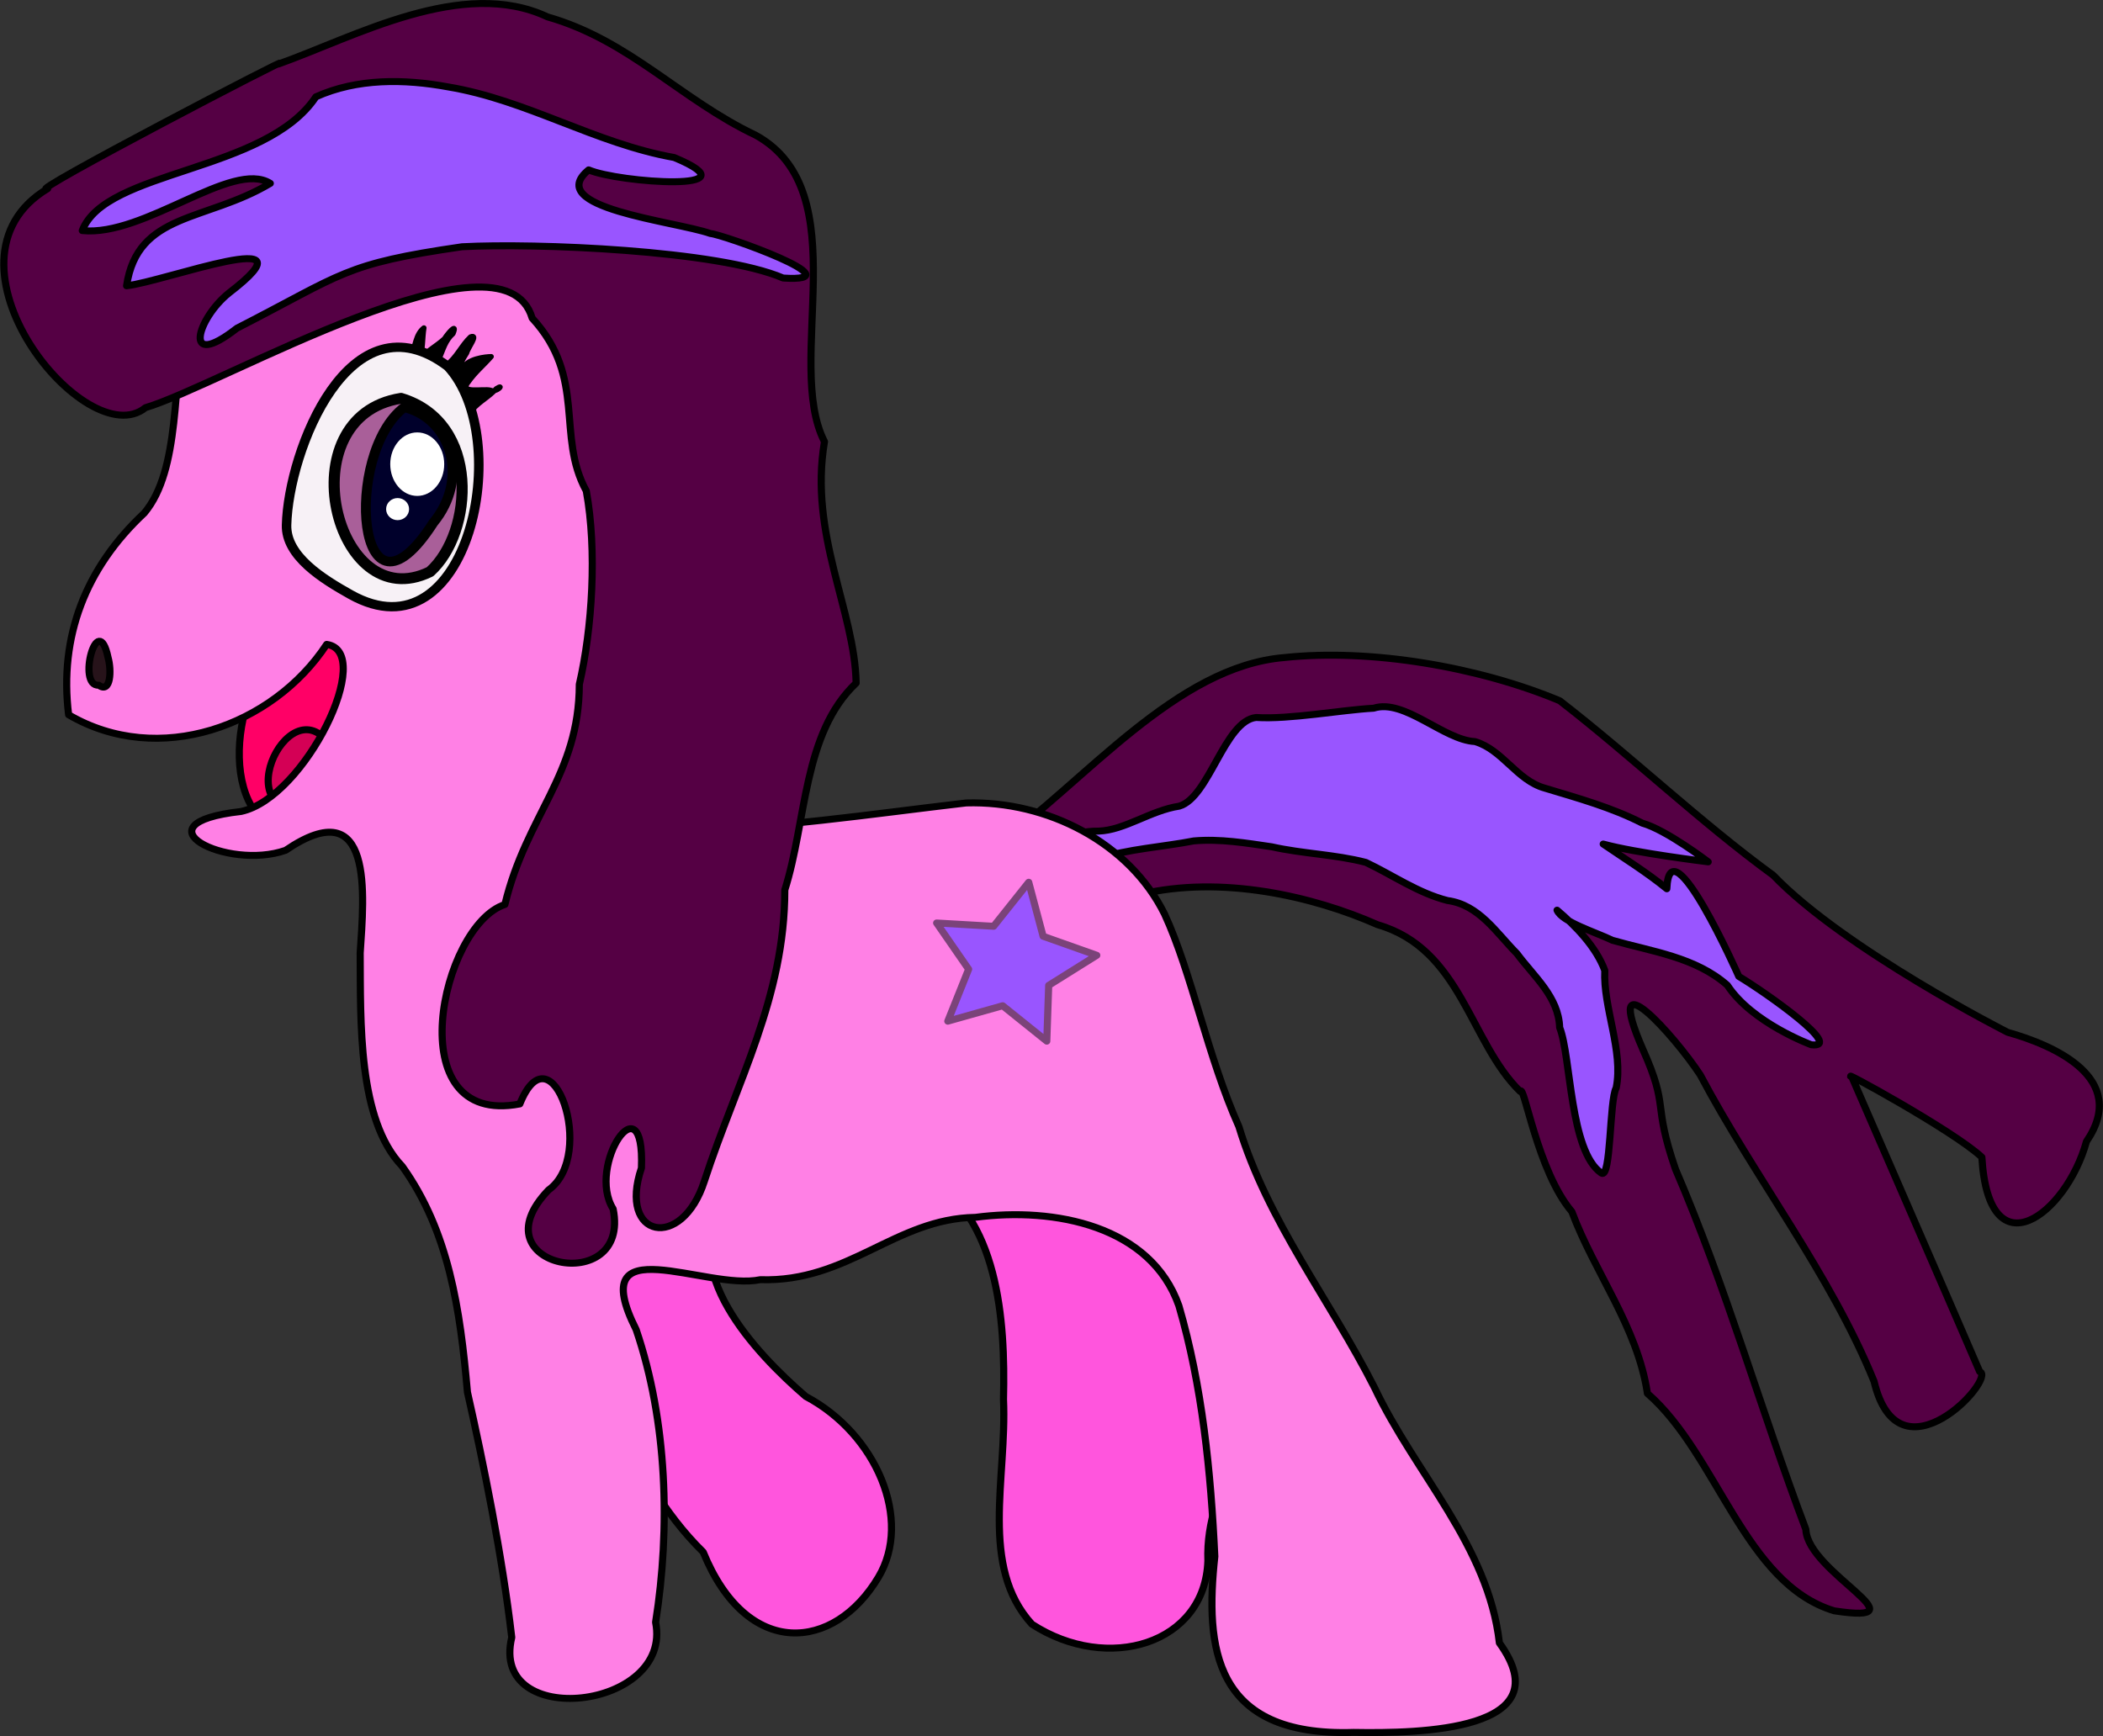<?xml version="1.0" encoding="UTF-8" standalone="no"?>
<svg xmlns:dc="http://purl.org/dc/elements/1.1/" xmlns:cc="http://creativecommons.org/ns#" xmlns:rdf="http://www.w3.org/1999/02/22-rdf-syntax-ns#" xmlns:svg="http://www.w3.org/2000/svg" xmlns="http://www.w3.org/2000/svg" version="1.1" id="svg2" viewBox="0 0 4968.852 4102.623" height="1157.851mm" width="1402.321mm">
<rect x="0" y="0" width="4968.852" height="4102.623" fill="#333333" stroke="none"/>
<defs id="defs4"/>
<g transform="translate(4927.495,1993.815)" id="layer1">
<g transform="matrix(1.158,0,0,1.167,-1405.124,-43.533)" id="g4293">
<g transform="matrix(1.615,0,0,1.567,-1088.599,-720.931)" id="g4311">
<g id="g4329">
<path style="fill:#ff55dd;fill-rule:evenodd;stroke:#000000;stroke-width:9;stroke-linecap:round;stroke-linejoin:round;stroke-miterlimit:4;stroke-dasharray:none;stroke-opacity:1" d="m -531.429,1040.934 c 81.457,111.951 110.098,257.396 210.42,358.169 55.391,139.233 165.491,128.454 221.472,32.438 43.051,-73.839 -2.109,-184.785 -91.892,-233.465 -63.015,-55.507 -166.019,-166.698 -99.597,-250.311 58.913,-43.824 161.934,-45.317 250.029,-35.959 92.988,53.13 101.887,186.892 99.406,289.97 4.552,101.972 -30.716,215.937 35.875,290.586 95.893,63.751 218.828,25.789 222.362,-81.868 -3.788,-102.877 72.625,-162.557 53.755,-273.343 2.15,-129.629 -84.897,-208.989 -169.021,-261.534 -57.871,-24.7 23.584,3.697 -47.096,-26.113 -92.196,-71.076 -222.949,-58.091 -337.143,-48.571 -118.248,41.173 -248.739,98.125 -314.286,211.429 -12.154,14.185 -14.839,36.377 -34.286,28.571 z" id="path4186"/>
<path style="fill:#550044;fill-rule:evenodd;stroke:#000000;stroke-width:9;stroke-linecap:round;stroke-linejoin:round;stroke-miterlimit:4;stroke-dasharray:none;stroke-opacity:1" d="M 51.429,483.791 C 160.723,404.323 276.105,254.62 413.525,243.242 c 108.266,-11.844 245.26,11.967 347.715,55.916 90.087,71.324 177.481,156.655 269.576,225.398 90.499,96.229 296.326,203.013 296.326,203.013 57.076,16.346 154.385,58.81 99.456,141.088 -25.161,93.991 -123.388,170.719 -132.143,20.297 -35.889,-34.451 -185.004,-117.316 -164.057,-103.266 53.953,127.421 108.704,255.27 161.317,380.334 22.127,7.708 -102.077,148.028 -133.464,12.559 C 1102.802,1039.178 1008.079,916.537 938.668,782.584 907.057,733.06 813.009,624.985 866.288,749.874 c 33.88,77.759 11.374,66.163 41.072,154.426 63.961,151.942 107.857,311.511 164.753,465.654 1.953,55.732 153.514,123.574 35.775,105.162 C 994.352,1439.876 961.037,1273.476 871.934,1194.159 859.341,1108.064 804.867,1037.626 776.435,959.283 732.465,906.349 716.068,792.089 711.223,803.985 647.409,740.603 637.163,620.026 531.161,588.547 449.706,551.715 333.511,524.103 230.723,549.442 146.726,643.307 75.778,543.753 45.714,469.505" id="path4202"/>
<path style="fill:#ff0066;fill-rule:evenodd;stroke:#000000;stroke-width:9;stroke-linecap:round;stroke-linejoin:round;stroke-miterlimit:4;stroke-dasharray:none;stroke-opacity:1" d="m -877.143,258.076 c -52.718,83.538 -44.382,255.116 93.993,203.207 107.517,-25.643 130.709,-224.807 13.558,-244.713 -49.316,-10.623 -104.871,2.517 -107.551,41.507 z" id="path4188"/>
<path style="fill:#d40055;fill-rule:evenodd;stroke:#000000;stroke-width:9;stroke-linecap:round;stroke-linejoin:round;stroke-miterlimit:4;stroke-dasharray:none;stroke-opacity:1" d="m -825.714,440.934 c -101.731,3.895 -5.165,-182.974 42.897,-65.651 16.359,29.48 -14.727,86.544 -42.897,65.651 z" id="path4190"/>
<path style="fill:#9955ff;fill-rule:evenodd;stroke:#000000;stroke-width:9;stroke-linecap:round;stroke-linejoin:round;stroke-miterlimit:4;stroke-dasharray:none;stroke-opacity:1" d="m 82.469,491.571 c 32.483,-6.503 62.298,-24.656 96.043,-24.013 33.081,-1.106 65.555,-26.634 101.916,-32.239 37.867,-11.167 57.12,-110.275 97.149,-114.601 42.125,2.772 107.647,-9.732 148.511,-11.994 38.707,-12.688 88.416,41.134 127.932,43.118 34.954,10.487 52.829,50.068 88.082,60.124 41.969,12.977 84.127,24.847 123.335,45.274 30.515,8.754 83.283,50.044 83.283,50.044 0,0 -91.29,-11.394 -132.616,-23.009 26.671,18.652 55.052,36.627 80.325,57.777 3.634,-88.16 90.971,113.268 90.971,113.268 36.601,22.543 133.772,93.193 91.623,88.348 0,0 -74.634,-27.962 -106.089,-76.957 -40.345,-36.38 -95.313,-43.448 -145.262,-58.079 -21.532,-10.68 -63.667,-23.663 -69.891,-38.902 23.351,20.245 49.346,47.496 60.314,77.966 -2.323,47.465 23.882,104.115 14.375,151.695 -8.715,16.04 -6.217,118.891 -18.734,110.068 -40.214,-28.346 -38.091,-150.401 -52.673,-188.065 -1.3,-39.782 -32.526,-65.943 -54.159,-95.827 -25.808,-26.561 -47.587,-62.877 -87.593,-68.302 -37.442,-9.795 -69.46,-33.054 -103.093,-49.274 -38.942,-10.346 -79.39,-11.09 -118.892,-20.161 -31.783,-4.778 -65.338,-10.581 -98.514,-7.607 -39.583,7.857 -81.603,10.148 -122.093,23.129 -31.108,18.933 -70.588,33.736 -104.057,32.583 -1.62,-17.964 -0.755,-31.36 9.806,-44.365 z" id="path4224"/>
<path style="fill:#ff80e5;fill-rule:evenodd;stroke:#000000;stroke-width:9;stroke-linecap:round;stroke-linejoin:round;stroke-miterlimit:4;stroke-dasharray:none;stroke-opacity:1" d="m -354.286,466.648 c 122.433,-1.946 244.757,-21.124 365.503,-35.485 102.418,-3.173 206.156,51.386 250.74,143.738 34.4,76.167 54.109,183.639 93.849,274.501 35.967,121.787 114.968,223.883 171.305,337.209 51.406,111.281 143.824,204.171 157.815,329.985 80.15,113.66 -99.889,117.107 -184.226,115.602 C 323.058,1638.116 313.106,1521.469 325.379,1404.841 320.38,1295.417 309.579,1184.586 280,1080.934 244.605,977.729 123.22,953.042 22.857,966.648 c -101.274,1.639 -160.411,84.175 -271.692,80.554 -68.664,14.649 -223.279,-70.572 -156.859,64.541 39.562,118.772 43.319,257.051 24.582,378.096 22.098,113.5 -210.073,140.268 -181.746,19.666 -11.71,-104.067 -35.758,-225.5 -55.997,-317.065 -9.115,-106.911 -23.449,-207.669 -82.433,-291.862 -56.238,-59.848 -52.473,-186.705 -53.055,-275.638 4.789,-74.374 17.98,-210.648 -94.229,-132.579 -73.888,26.622 -192.334,-34.578 -56.268,-50.18 81.114,-17.707 170.613,-206.804 108.172,-215.92 -68.115,105.929 -212.59,158.953 -326.026,90.947 -12.188,-100.903 21.435,-189.821 95.598,-260.636 45.743,-55.744 36.357,-167.775 50.723,-258.187 15.877,-96.06 -87.811,-223.067 29.291,-269.747 69.424,-31.623 194.649,-31.757 287.081,-41.992 103.619,12.604 182.053,39.562 270.453,87.718 90.97,58.087 96.212,143.296 120.831,236.986 7.033,114.895 31.257,235.026 -13.424,346.45 -16.431,108.5 -18.852,204.122 -68.068,295.67 l -2.437,2.848 -1.64,10.329 z" id="path4182"/>
<path style="fill:#550044;fill-rule:evenodd;stroke:#000000;stroke-width:9;stroke-linecap:round;stroke-linejoin:round;stroke-miterlimit:4;stroke-dasharray:none;stroke-opacity:1" d="m -1025.554,-79.647 c 95.411,-28.742 452.081,-243.254 488.48,-115.693 69.45,77.409 29.927,151.633 68.381,223.297 13.719,76.787 7.551,177.644 -8.795,250.004 -0.15,117.177 -66.776,168.66 -94.02,284.407 -80.916,27.071 -135.6,288.189 18.864,257.735 40.523,-102.656 97.617,66.345 36.293,111.166 -94.346,100.168 104.457,139.435 81.578,24.501 -33.925,-55.736 40.17,-169.791 35.764,-52.858 -30.009,90.679 50.967,107.772 79.52,16.919 41.17,-129.038 101.694,-237.629 101.607,-376.252 27.592,-88.747 22.723,-202.207 90.121,-267.305 -1.647,-93.384 -59.846,-192.229 -39.999,-311.949 -51.501,-102.81 42.865,-323.058 -86.876,-396.031 -95.5,-46.392 -158.881,-122.403 -263.075,-152.916 -107.527,-51.658 -243.13,25.71 -339.88,60.929 28.605,-17.791 -326.701,171.372 -291.585,161.051 -151.963,93.134 49.201,345.256 123.622,282.996 z" id="path4198"/>
<path style="fill:#000000;fill-opacity:1;fill-rule:evenodd;stroke:#000000;stroke-width:6.638;stroke-linecap:round;stroke-linejoin:round;stroke-miterlimit:4;stroke-dasharray:none;stroke-opacity:1" d="m -711.192,-117.606 c 6.428,-10.363 19.906,-16.611 21.795,-29.362 4.547,-11.764 5.26,-27.652 15.557,-35.763 -2.185,13.678 -1.066,28.051 -5.601,41.456 8.274,-11.366 21.547,-17.847 31.616,-27.494 3.447,-5.793 17.041,-22.612 10.707,-6.47 -9.745,8.833 -12.496,20.524 -17.251,31.738 -4.168,9.628 -1.646,19.925 9.126,8.755 13.013,-10.069 18.806,-25.284 30.352,-36.376 10.849,-4.184 -3.818,14.729 -4.84,20.63 -3.19,4.734 -15.107,25.513 -5.222,21.433 4.198,-14.119 29.732,-16.512 36.137,-16.556 -9.262,10.918 -20.398,20.359 -28.457,32.119 -13.877,16.708 18.37,8.656 27.67,11.313 7.494,3.863 18.588,-9.337 7.194,-1.969 -8.586,10.303 -21.506,16.674 -29.898,26.925 -6.24,13.517 -24.205,18.958 -38.538,12.145 -13.692,-6.545 -23.729,-17.935 -37.925,-24 -13.235,-3.316 -17.484,-20.111 -24.157,-25.687 0.343,-1.041 1.182,-1.883 1.734,-2.836 z" id="path4265"/>
<path style="fill:#f7f1f6;fill-opacity:1;fill-rule:evenodd;stroke:#000000;stroke-width:12.019;stroke-linecap:round;stroke-linejoin:round;stroke-miterlimit:4;stroke-dasharray:none;stroke-opacity:1" d="m -766.467,161.895 c 149.185,85.475 207.734,-201.583 122.819,-294.853 -123.52,-95.322 -201.366,108.733 -203.718,205.053 -0.984,40.277 45.941,69.771 80.899,89.8 z" id="path4192"/>
<path style="fill:#a95f99;fill-opacity:1;fill-rule:evenodd;stroke:#000000;stroke-width:14.03;stroke-linecap:round;stroke-linejoin:round;stroke-miterlimit:4;stroke-dasharray:none;stroke-opacity:1" d="m -702.764,-91.719 c -145.204,23.096 -83.459,284.39 36.647,224.099 55.17,-50.638 64.029,-193.14 -36.647,-224.099 z" id="path4194"/>
<path style="fill:#00002b;fill-rule:evenodd;stroke:#000000;stroke-width:12.435;stroke-linecap:round;stroke-linejoin:round;stroke-miterlimit:4;stroke-dasharray:none;stroke-opacity:1" d="m -698.581,-80.184 c -77.598,59.444 -60.039,303.36 36.769,149.101 45.792,-56.683 22.642,-134.166 -36.769,-149.101 z" id="path4196"/>
<path style="opacity:1;fill:#9955ff;fill-opacity:1;stroke:#7b4379;stroke-width:9;stroke-linecap:round;stroke-linejoin:round;stroke-miterlimit:4;stroke-dasharray:none;stroke-opacity:1" id="path4228" d="m 113.101,738.979 -55.744,-45.774 -69.31,19.97 26.308,-67.161 -40.411,-59.747 72.003,4.267 44.335,-56.896 18.192,69.798 67.811,24.583 -60.76,38.871 z"/>
<ellipse style="opacity:1;fill:#ffffff;fill-opacity:1;stroke:none;stroke-width:9;stroke-linecap:round;stroke-linejoin:round;stroke-miterlimit:4;stroke-dasharray:none;stroke-opacity:1" id="path4252" cx="-682.27" cy="-6.622" rx="34.096" ry="41.038"/>
<ellipse ry="14.279" rx="14.515" cy="51.465" cx="-707.072" id="ellipse4263" style="opacity:1;fill:#ffffff;fill-opacity:1;stroke:none;stroke-width:9;stroke-linecap:round;stroke-linejoin:round;stroke-miterlimit:4;stroke-dasharray:none;stroke-opacity:1"/>
<path id="path4284" d="m -1084.659,279.008 c -27.97,2.12 -1.42,-99.58 11.794,-35.729 4.498,16.044 3.607,47.1 -11.794,35.729 z" style="fill:#27131a;fill-opacity:1;fill-rule:evenodd;stroke:#000000;stroke-width:9;stroke-linecap:round;stroke-linejoin:round;stroke-miterlimit:4;stroke-dasharray:none;stroke-opacity:1"/>
<path style="fill:#9955ff;fill-opacity:1;fill-rule:evenodd;stroke:#000000;stroke-width:9;stroke-linecap:round;stroke-linejoin:round;stroke-miterlimit:4;stroke-dasharray:none;stroke-opacity:1" d="m -810.298,-481.305 c -63.533,97.869 -265.911,94.265 -295.168,172.846 78.541,8.284 189.63,-92.006 237.552,-61.015 -81.412,49.721 -167.778,37.267 -181.552,132.362 48.078,-5.425 245.139,-81.665 129.358,9.266 -40.563,33.315 -59.602,101.211 10.006,45.584 135.013,-70.642 134.507,-83.07 284.513,-105.308 91.923,-5.124 323.58,4.414 405.623,40.441 95.69,6.076 -77.386,-56.716 -91.828,-57.512 -45.288,-16.239 -212.314,-32.808 -153.897,-82.278 37.589,16.649 215.37,29.609 108.019,-15.961 -99.91,-18.23 -185.972,-74.292 -285.582,-91.24 -55.37,-10.43 -114.883,-11.22 -167.046,12.815 z" id="path4286"/>
</g>
</g>
</g>
</g>
</svg>
